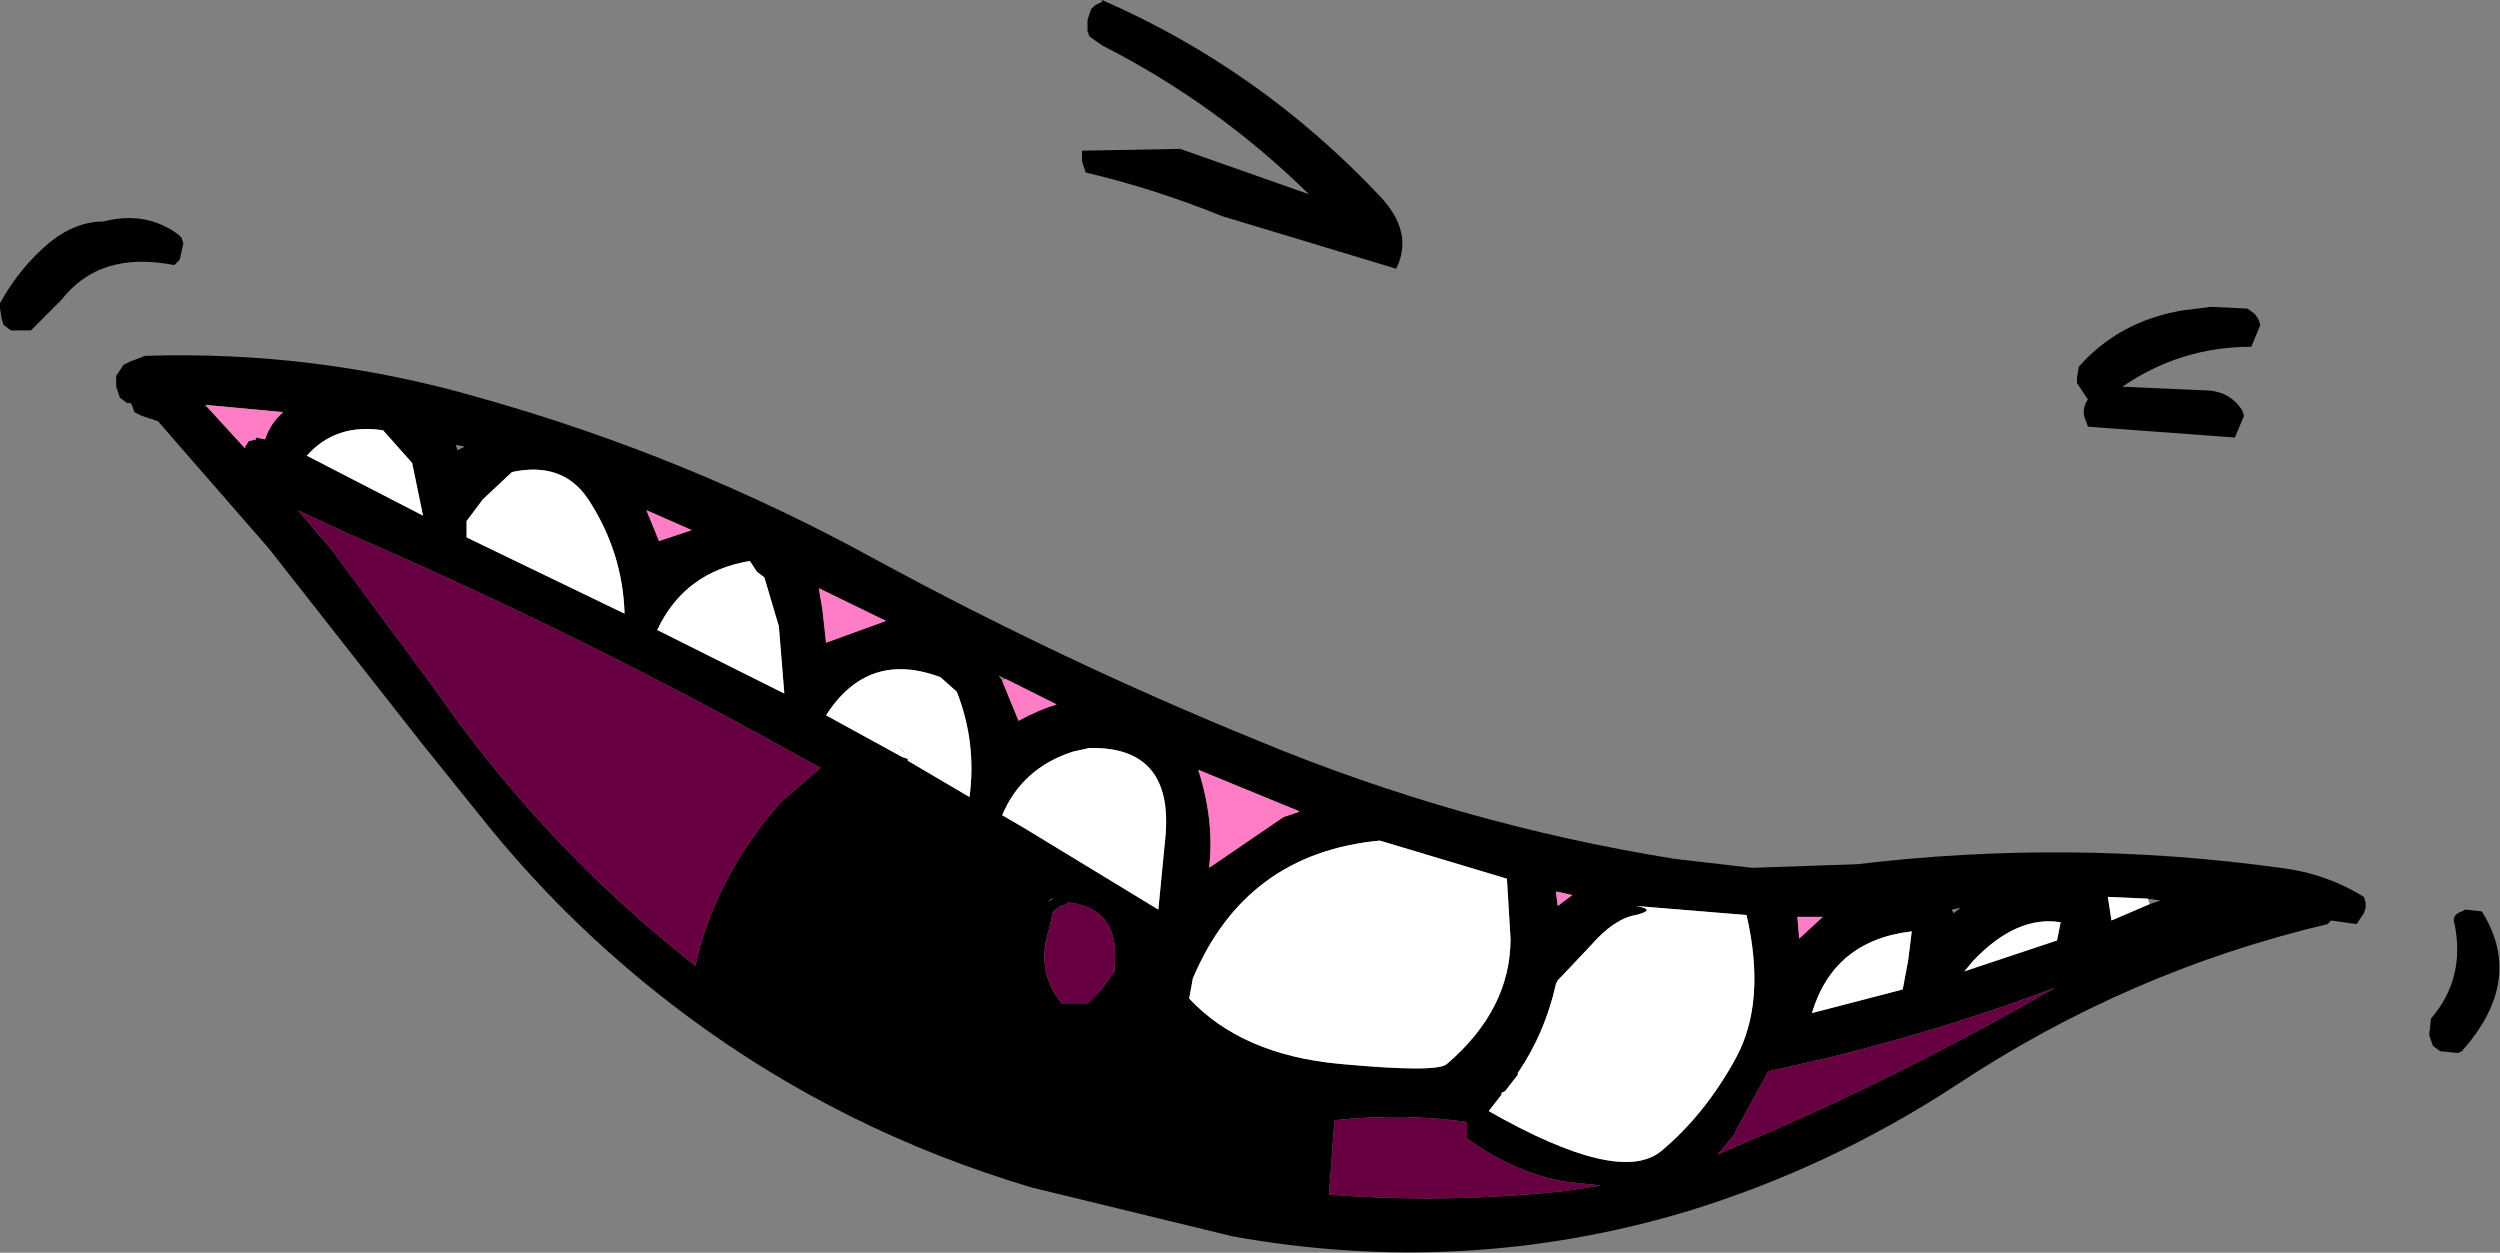 <?xml version="1.0" encoding="UTF-8" standalone="no"?>
<svg xmlns:xlink="http://www.w3.org/1999/xlink" height="34.5px" width="68.85px" xmlns="http://www.w3.org/2000/svg">
  <rect width="100%" height="100%" fill="#808080" stroke="none"/>
  <g transform="matrix(1.0, 0.0, 0.0, 1.0, -0.8, 0.15)">
    <path d="M31.15 -0.15 Q35.5 1.75 38.8 5.25 39.75 6.25 39.25 7.25 L34.45 5.8 Q32.6 5.05 30.7 4.6 L30.65 4.45 30.6 4.3 30.6 4.15 30.6 4.0 33.3 3.95 36.85 5.2 Q34.3 2.7 31.15 1.1 L30.8 0.85 30.75 0.7 30.75 0.4 30.85 0.1 30.95 0.0 31.15 -0.1 31.15 -0.15 M61.7 8.3 L62.7 8.35 62.9 8.5 63.0 8.65 63.05 8.8 62.8 9.4 Q60.85 9.4 59.25 10.5 L61.5 10.6 Q62.2 10.6 62.55 11.15 L62.6 11.3 62.35 11.9 58.3 11.6 58.25 11.45 Q58.1 11.15 58.3 10.85 L58.2 10.7 58.0 10.4 58.0 10.25 58.05 9.95 Q59.15 8.7 60.9 8.4 L61.7 8.3 M65.9 24.55 L65.95 24.7 65.95 24.85 65.9 25.0 65.7 25.3 65.0 25.2 64.9 25.3 Q59.4 26.6 54.65 29.75 51.2 32.0 47.3 33.2 41.15 35.05 34.75 33.9 L29.2 32.55 Q24.0 31.0 19.75 27.85 16.65 25.55 14.25 22.6 L12.4 20.3 8.2 14.95 5.15 11.45 4.7 11.3 4.5 11.2 4.45 11.05 4.4 10.95 4.3 10.95 4.1 10.8 4.05 10.65 4.0 10.5 4.0 10.35 4.0 10.2 4.1 10.05 4.2 9.9 4.4 9.8 4.8 9.65 Q9.5 9.5 14.0 10.8 19.7 12.4 24.9 15.25 30.05 18.05 35.45 20.25 41.0 22.55 46.9 23.5 L49.05 23.75 51.95 23.65 Q57.8 22.95 63.6 23.75 64.85 23.9 65.9 24.55 M43.65 24.4 L43.7 24.8 44.1 24.5 43.65 24.4 M59.95 24.6 L58.85 24.55 58.95 25.2 60.0 24.75 60.3 24.65 59.95 24.6 M57.55 25.25 Q56.35 25.05 55.15 26.3 L54.9 26.6 57.45 25.75 57.55 25.25 M54.8 24.85 L54.55 24.9 54.6 25.0 54.8 24.85 M50.7 27.75 L53.2 27.1 53.35 26.3 53.45 25.5 Q51.3 25.75 50.7 27.75 M50.35 25.7 L51.0 25.1 50.3 25.1 50.35 25.7 M45.85 25.05 Q45.25 25.15 44.6 25.9 L43.7 26.85 43.65 26.95 Q43.35 28.3 42.6 29.4 L42.6 29.45 42.25 29.9 42.15 29.95 42.15 30.0 41.8 30.45 Q45.4 32.5 46.55 31.55 47.75 30.55 48.6 29.0 49.45 27.45 48.9 25.05 L45.85 24.8 Q46.45 24.9 45.85 25.05 M40.65 29.15 Q42.4 27.65 42.4 25.7 L42.3 24.05 38.8 23.0 Q35.1 23.35 33.65 26.8 L33.55 27.35 Q35.0 28.9 37.7 29.15 40.4 29.4 40.65 29.15 M43.95 32.4 Q42.5 32.15 41.2 31.2 L41.2 31.05 41.2 30.75 Q39.45 30.5 37.55 30.7 L37.4 32.75 Q40.65 33.0 43.9 32.65 L44.9 32.5 43.95 32.4 M48.6 31.05 L48.1 31.65 48.9 31.3 Q53.25 29.45 57.4 27.05 53.55 28.5 49.5 29.35 L48.6 31.0 48.6 31.05 M69.15 24.95 Q70.25 26.7 68.85 28.5 L68.6 28.8 68.5 28.85 68.0 28.8 67.8 28.65 67.7 28.35 67.75 27.9 Q68.7 26.8 68.4 25.3 68.3 25.05 68.6 24.95 L68.7 24.9 69.15 24.95 M28.5 18.55 L28.3 18.45 28.4 18.6 28.85 19.7 Q29.4 19.4 29.9 19.25 L28.5 18.55 M21.45 15.3 Q19.65 15.6 18.9 17.2 L22.4 18.95 22.25 17.1 21.85 15.75 21.65 15.6 21.45 15.3 M23.45 16.65 L23.55 17.55 25.2 16.95 23.35 16.05 23.45 16.65 M23.4 21.0 L21.95 20.2 Q16.3 17.1 10.4 14.55 L9.0 13.9 9.9 14.95 12.75 18.8 Q15.75 23.15 19.95 26.45 20.5 24.0 22.3 21.95 L23.4 21.0 M25.8 20.75 L25.8 20.8 27.5 21.8 Q27.7 20.3 27.15 18.9 L26.7 18.5 Q24.7 17.75 23.55 19.55 L25.65 20.7 25.8 20.75 M25.7 20.55 L25.75 20.6 25.5 20.4 25.7 20.55 M29.8 24.6 L29.75 24.6 29.65 24.7 29.8 24.6 M29.0 22.65 L32.7 24.9 32.9 22.85 Q33.1 20.4 30.8 20.45 L30.35 20.55 Q28.95 21.0 28.4 22.3 L29.0 22.65 M34.1 23.75 L36.15 22.35 36.6 22.2 33.8 21.05 Q34.25 22.45 34.1 23.75 M13.35 12.1 L13.4 12.25 13.6 12.15 13.35 12.1 M0.9 8.8 L0.85 8.65 0.8 8.35 0.8 8.2 Q1.35 7.2 2.2 6.5 2.9 5.95 3.65 5.95 4.8 5.65 5.7 6.3 L5.8 6.4 5.85 6.55 5.75 7.0 5.6 7.15 Q3.55 6.75 2.5 8.1 L1.65 8.95 1.1 8.95 0.9 8.8 M7.55 12.15 L7.65 12.0 7.85 11.95 7.85 11.9 8.1 11.95 Q8.25 11.5 8.6 11.2 L6.45 11.0 7.55 12.2 7.55 12.15 M19.85 14.45 L18.6 13.9 18.95 14.75 19.85 14.45 M17.0 13.6 Q16.3 12.55 14.9 12.85 L14.1 13.6 13.65 14.2 13.65 14.35 13.65 14.5 13.65 14.65 18.0 16.75 Q17.95 15.05 17.0 13.6 M12.15 12.6 L11.35 11.7 Q10.05 11.5 9.25 12.4 L12.45 14.05 12.15 12.6 M31.1 27.15 L31.5 26.6 31.5 26.45 Q31.65 24.85 30.2 24.7 L30.2 24.75 30.0 24.8 29.8 24.95 29.7 25.4 Q29.3 26.6 30.05 27.5 L30.75 27.5 31.1 27.15" fill="#000000" fill-rule="evenodd" stroke="none"/>
    <path d="M48.6 31.05 L48.6 31.0 49.5 29.35 Q53.55 28.5 57.4 27.05 53.25 29.45 48.9 31.3 L48.1 31.65 48.6 31.05 M43.95 32.4 L44.9 32.5 43.9 32.65 Q40.65 33.0 37.4 32.75 L37.55 30.7 Q39.45 30.5 41.2 30.75 L41.2 31.05 41.2 31.2 Q42.5 32.15 43.95 32.4 M23.4 21.0 L22.3 21.95 Q20.5 24.0 19.95 26.45 15.75 23.15 12.75 18.8 L9.9 14.95 9.0 13.9 10.4 14.55 Q16.3 17.1 21.95 20.2 L23.4 21.0 M31.1 27.15 L30.75 27.5 30.05 27.5 Q29.3 26.6 29.7 25.4 L29.8 24.95 30.0 24.8 30.2 24.75 30.2 24.7 Q31.65 24.85 31.5 26.45 L31.5 26.6 31.1 27.15" fill="#660040" fill-rule="evenodd" stroke="none"/>
    <path d="M60.0 24.75 L58.95 25.2 58.85 24.55 59.95 24.6 60.0 24.75 M57.55 25.25 L57.45 25.75 54.9 26.6 55.15 26.3 Q56.35 25.05 57.55 25.25 M50.7 27.75 Q51.3 25.75 53.45 25.5 L53.35 26.3 53.2 27.1 50.7 27.75 M40.65 29.15 Q40.4 29.4 37.7 29.15 35.0 28.9 33.55 27.35 L33.65 26.8 Q35.1 23.35 38.8 23.0 L42.3 24.05 42.4 25.7 Q42.4 27.65 40.65 29.15 M45.85 25.05 Q46.45 24.9 45.85 24.8 L48.9 25.05 Q49.45 27.45 48.6 29.0 47.75 30.55 46.55 31.55 45.4 32.5 41.8 30.45 L42.15 30.0 42.15 29.95 42.25 29.9 42.6 29.45 42.6 29.4 Q43.35 28.3 43.65 26.95 L43.7 26.85 44.6 25.9 Q45.25 25.15 45.85 25.05 M21.45 15.3 L21.65 15.6 21.85 15.75 22.25 17.1 22.4 18.95 18.9 17.2 Q19.65 15.6 21.45 15.3 M25.7 20.55 L25.5 20.4 25.75 20.6 25.7 20.55 M25.8 20.75 L25.65 20.7 23.55 19.55 Q24.7 17.75 26.7 18.5 L27.15 18.9 Q27.7 20.3 27.5 21.8 L25.8 20.8 25.8 20.75 M29.0 22.65 L28.4 22.3 Q28.95 21.0 30.35 20.55 L30.8 20.45 Q33.1 20.4 32.9 22.85 L32.7 24.9 29.0 22.65 M12.15 12.6 L12.45 14.05 9.25 12.4 Q10.05 11.5 11.35 11.7 L12.15 12.6 M17.0 13.6 Q17.95 15.05 18.0 16.75 L13.65 14.65 13.65 14.5 13.65 14.35 13.65 14.2 14.1 13.6 14.9 12.85 Q16.3 12.55 17.0 13.6" fill="#ffffff" fill-rule="evenodd" stroke="none"/>
    <path d="M43.65 24.4 L44.1 24.5 43.7 24.8 43.65 24.4 M50.35 25.7 L50.3 25.1 51.0 25.1 50.35 25.7 M28.4 18.6 L28.5 18.55 29.9 19.25 Q29.4 19.4 28.85 19.7 L28.4 18.6 M23.45 16.65 L23.35 16.05 25.2 16.95 23.55 17.55 23.45 16.65 M34.1 23.75 Q34.25 22.45 33.8 21.05 L36.6 22.2 36.15 22.35 34.1 23.75 M19.85 14.45 L18.95 14.75 18.6 13.9 19.85 14.45 M7.55 12.15 L7.55 12.2 6.45 11.0 8.6 11.2 Q8.25 11.5 8.1 11.95 L7.85 11.9 7.85 11.95 7.65 12.0 7.55 12.15" fill="#ff7dc4" fill-rule="evenodd" stroke="none"/>
  </g>
</svg>
